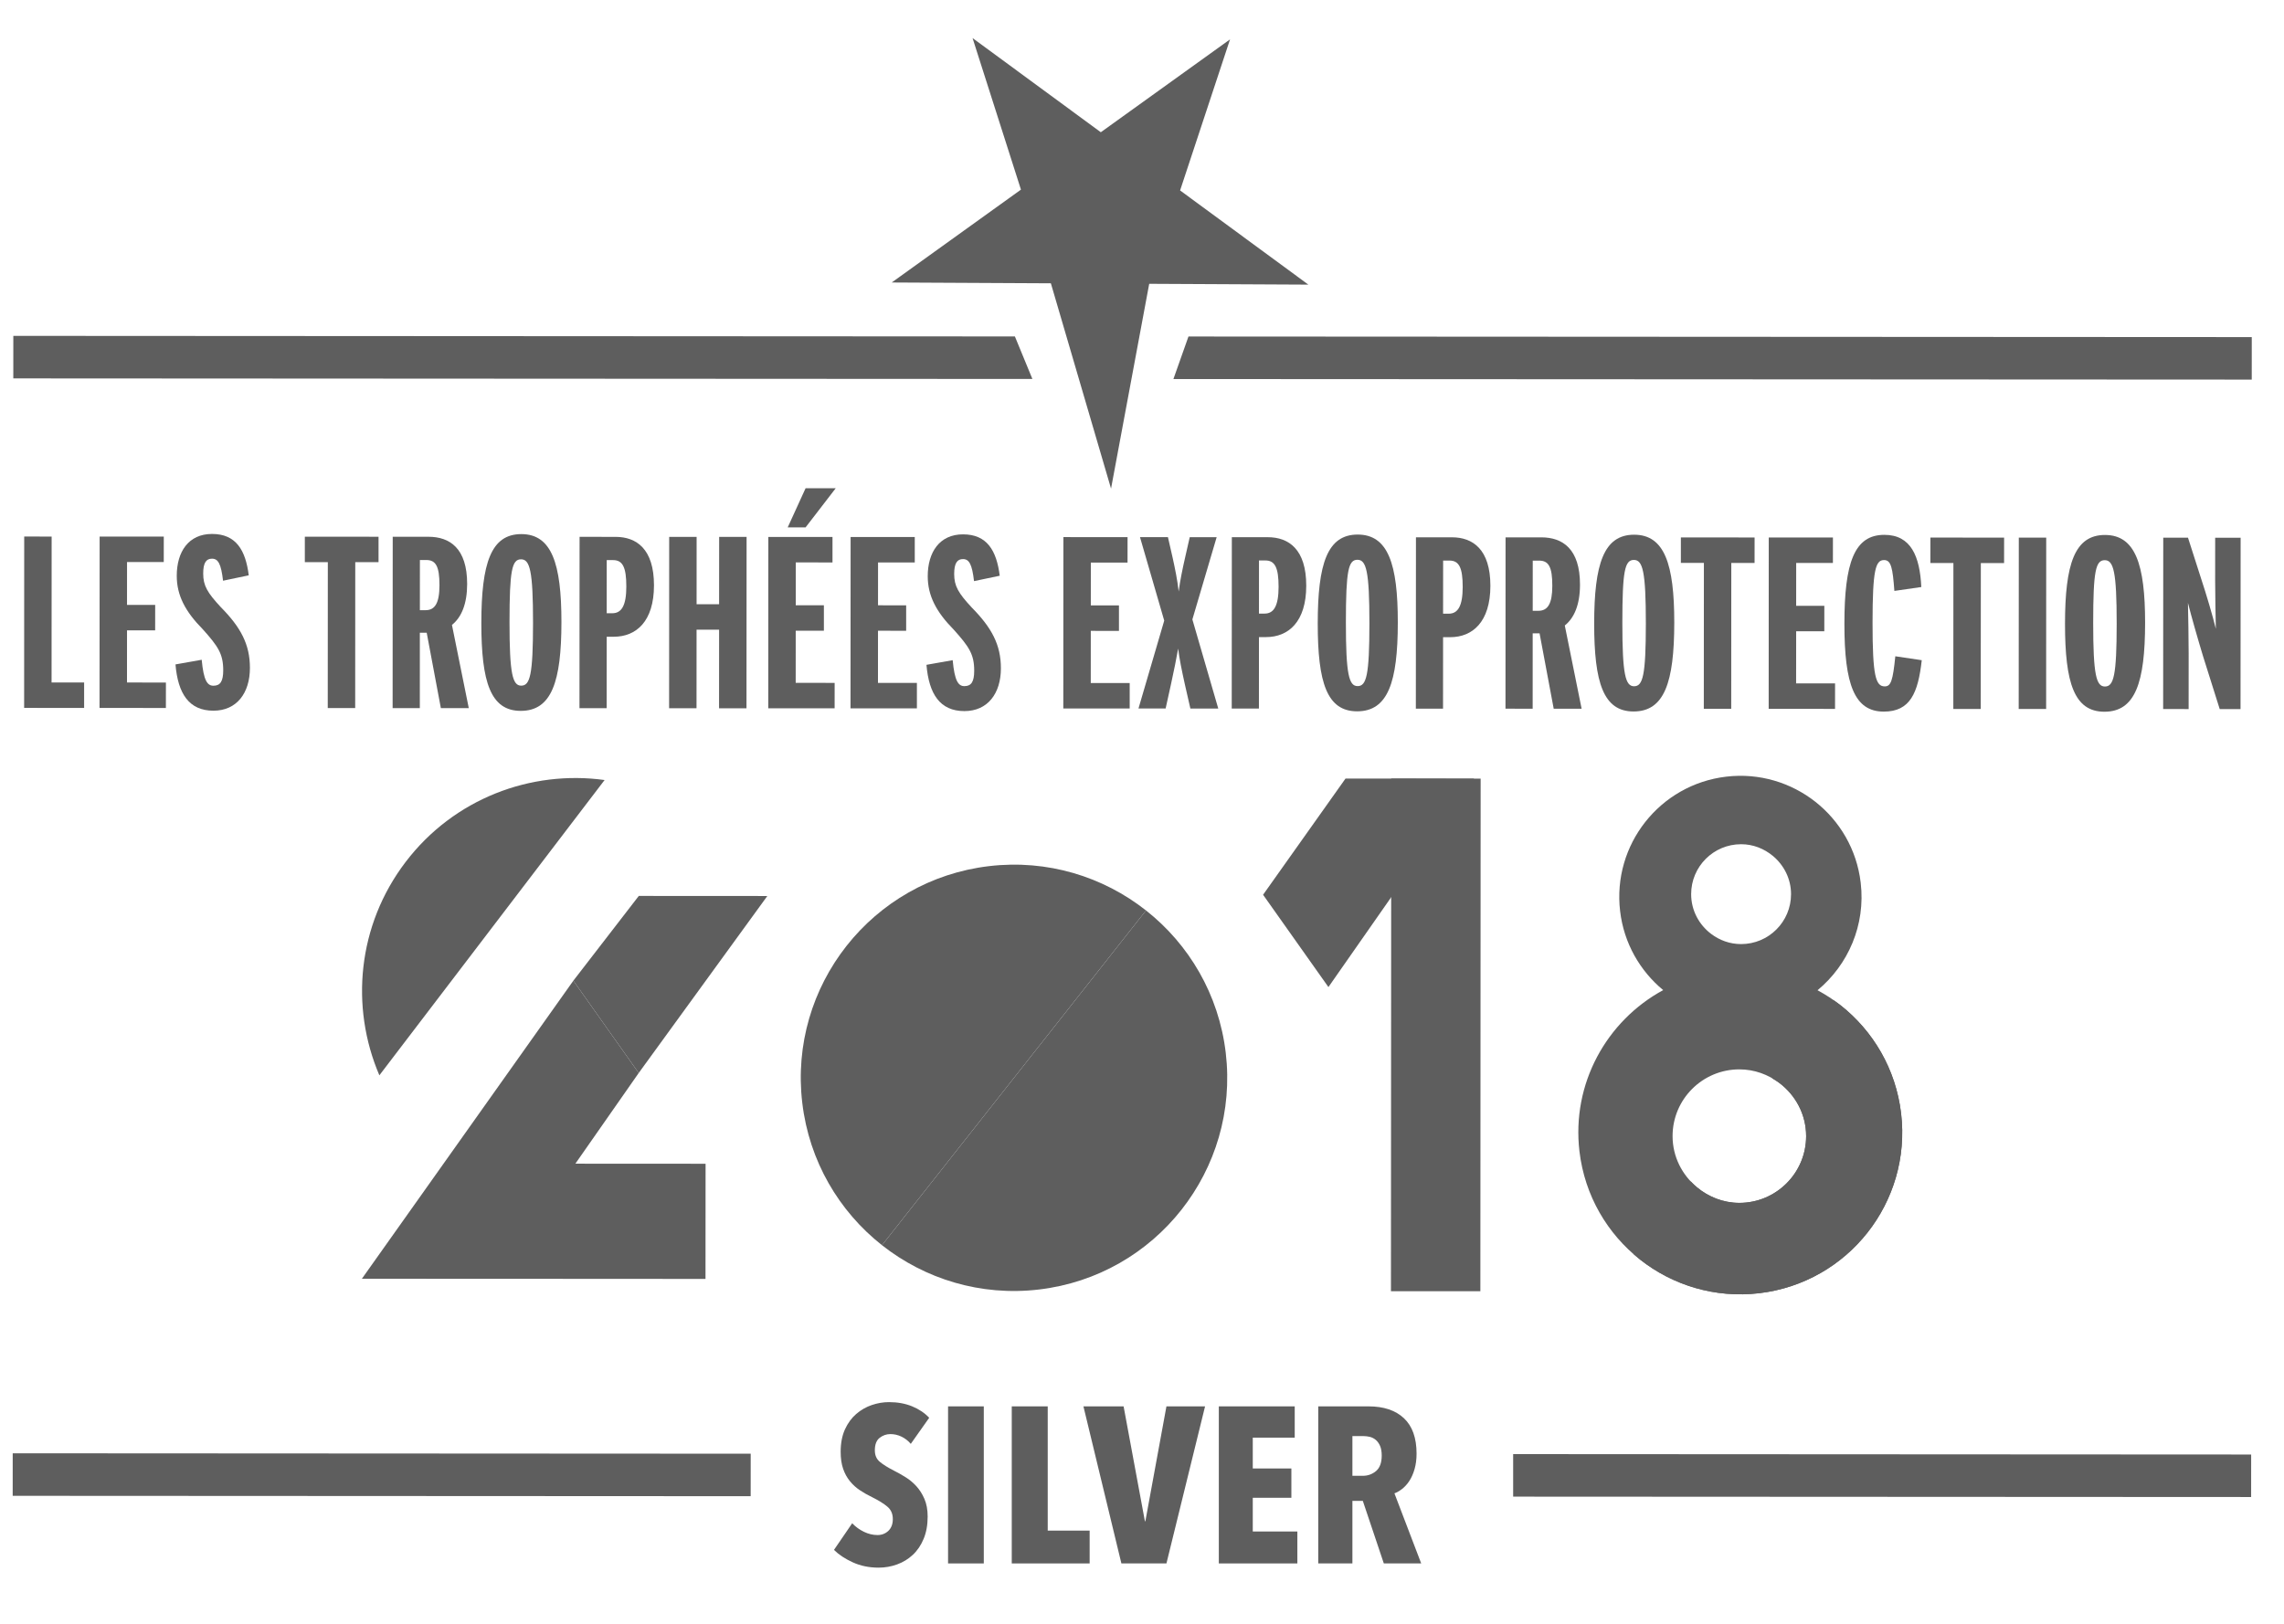 <?xml version="1.0" encoding="UTF-8"?>
<svg xmlns="http://www.w3.org/2000/svg" xmlns:xlink="http://www.w3.org/1999/xlink" width="90px" height="64px" viewBox="0 0 90 64" version="1.1">
  <!-- Generator: sketchtool 51.3 (57544) - http://www.bohemiancoding.com/sketch -->
  <title>ED1CAC46-9AF9-4046-B1C4-E707E251A42B</title>
  <desc>Created with sketchtool.</desc>
  <defs></defs>
  <g id="Graphics" stroke="none" stroke-width="1" fill="none" fill-rule="evenodd">
    <g id="Graphics-/-expoprotection" fill="#5E5E5E">
      <g id="expoprotection" transform="translate(0.5, 1.5)">
        <polygon id="Fill-1" points="0 57.456 29.08 57.471 29.081 55.796 0.001 55.78"></polygon>
        <polygon id="Fill-2" points="59.125 57.488 88.205 57.503 88.206 55.828 59.125 55.812"></polygon>
        <polygon id="Fill-3" points="0.024 13.414 40.181 13.436 39.491 11.76 0.025 11.738"></polygon>
        <polygon id="Fill-4" points="45.738 13.439 88.229 13.461 88.23 11.786 46.331 11.763"></polygon>
        <polygon id="Fill-5" points="37.823 -1.63751711e-05 39.73 5.974 34.638 9.634 40.909 9.666 43.28 17.758 44.784 9.686 51.055 9.718 46.001 6.006 47.969 0.052 42.877 3.712 37.823 -1.63751711e-05"></polygon>
        <polygon id="Fill-6" points="0.451 26.401 0.454 19.647 1.535 19.648 1.532 25.398 2.815 25.399 2.815 26.402"></polygon>
        <polygon id="Fill-7" points="3.422 26.403 3.426 19.649 5.954 19.65 5.953 20.653 4.506 20.653 4.505 22.341 5.615 22.342 5.614 23.345 4.505 23.344 4.504 25.4 6.038 25.401 6.037 26.404"></polygon>
        <path d="M7.91,26.511 C6.945,26.511 6.511,25.835 6.415,24.687 L7.448,24.504 C7.524,25.324 7.669,25.527 7.91,25.527 C8.18,25.527 8.296,25.354 8.296,24.919 C8.296,24.273 8.094,23.974 7.487,23.298 C6.802,22.603 6.464,21.966 6.465,21.194 C6.465,20.248 6.929,19.544 7.855,19.545 C8.801,19.545 9.177,20.182 9.302,21.176 L8.289,21.388 C8.212,20.722 8.096,20.52 7.855,20.52 C7.623,20.519 7.507,20.683 7.507,21.108 C7.507,21.581 7.671,21.86 8.201,22.43 C8.983,23.221 9.349,23.897 9.348,24.823 C9.348,25.817 8.826,26.512 7.91,26.511" id="Fill-8"></path>
        <polygon id="Fill-10" points="13.499 20.657 13.496 26.408 12.415 26.407 12.418 20.657 11.512 20.656 11.512 19.653 14.416 19.655 14.416 20.658"></polygon>
        <path d="M16.297,20.572 L16.046,20.572 L16.045,22.55 L16.267,22.55 C16.633,22.551 16.817,22.28 16.817,21.566 C16.818,20.823 16.673,20.572 16.297,20.572 Z M16.872,26.41 L16.314,23.438 L16.044,23.438 L16.043,26.409 L14.971,26.409 L14.975,19.655 L16.384,19.656 C17.223,19.656 17.909,20.11 17.908,21.518 C17.907,22.3 17.685,22.83 17.309,23.13 L17.972,26.41 L16.872,26.41 Z" id="Fill-12"></path>
        <path d="M20.032,20.545 C19.675,20.545 19.578,20.97 19.577,23.015 C19.576,25.08 19.701,25.524 20.039,25.524 C20.387,25.524 20.502,25.099 20.504,23.054 C20.505,20.989 20.379,20.545 20.032,20.545 M20.019,26.518 C18.832,26.517 18.466,25.388 18.467,23.053 C18.469,20.699 18.846,19.551 20.042,19.551 C21.238,19.552 21.624,20.71 21.623,23.016 C21.622,25.37 21.235,26.519 20.019,26.518" id="Fill-14"></path>
        <path d="M23.659,20.576 L23.408,20.576 L23.407,22.67 L23.629,22.67 C23.996,22.67 24.18,22.361 24.18,21.618 C24.18,20.856 24.036,20.576 23.659,20.576 M23.687,23.596 L23.407,23.596 L23.405,26.413 L22.334,26.413 L22.338,19.659 L23.756,19.66 C24.577,19.66 25.271,20.133 25.27,21.571 C25.269,22.999 24.565,23.596 23.687,23.596" id="Fill-16"></path>
        <polygon id="Fill-18" points="27.834 26.416 27.836 23.319 26.948 23.318 26.946 26.415 25.866 26.415 25.869 19.661 26.95 19.661 26.949 22.315 27.836 22.315 27.838 19.662 28.919 19.662 28.915 26.416"></polygon>
        <path d="M31.243,19.287 L30.539,19.287 L31.244,17.743 L32.431,17.744 L31.243,19.287 Z M29.773,26.417 L29.776,19.663 L32.304,19.664 L32.304,20.668 L30.857,20.667 L30.856,22.355 L31.965,22.356 L31.965,23.359 L30.855,23.359 L30.854,25.414 L32.389,25.415 L32.388,26.418 L29.773,26.417 Z" id="Fill-20"></path>
        <polygon id="Fill-22" points="33.014 26.419 33.018 19.665 35.546 19.666 35.546 20.669 34.099 20.669 34.098 22.357 35.207 22.358 35.207 23.361 34.097 23.36 34.096 25.416 35.63 25.417 35.63 26.42"></polygon>
        <path d="M37.502,26.527 C36.537,26.527 36.103,25.851 36.007,24.703 L37.04,24.52 C37.116,25.34 37.261,25.543 37.502,25.543 C37.773,25.543 37.888,25.37 37.888,24.935 C37.889,24.289 37.686,23.99 37.079,23.314 C36.394,22.619 36.057,21.982 36.057,21.21 C36.058,20.264 36.522,19.56 37.448,19.561 C38.393,19.561 38.769,20.198 38.894,21.192 L37.881,21.404 C37.804,20.738 37.688,20.536 37.447,20.536 C37.216,20.535 37.099,20.699 37.099,21.124 C37.099,21.597 37.263,21.876 37.793,22.446 C38.574,23.237 38.941,23.913 38.94,24.839 C38.94,25.833 38.418,26.528 37.502,26.527" id="Fill-24"></path>
        <polygon id="Fill-26" points="41.399 26.423 41.403 19.669 43.931 19.671 43.93 20.674 42.484 20.673 42.483 22.362 43.592 22.362 43.592 23.366 42.482 23.365 42.481 25.42 44.015 25.421 44.015 26.424"></polygon>
        <path d="M46.406,26.426 L46.184,25.451 C46.069,24.93 45.973,24.467 45.925,24.062 C45.857,24.457 45.76,24.92 45.644,25.46 L45.431,26.425 L44.361,26.425 L45.376,22.961 L44.421,19.671 L45.522,19.671 L45.705,20.472 C45.801,20.907 45.897,21.37 45.945,21.813 C46.003,21.37 46.1,20.907 46.197,20.482 L46.381,19.672 L47.442,19.672 L46.485,22.914 L47.505,26.426 L46.406,26.426 Z" id="Fill-28"></path>
        <path d="M49.361,20.59 L49.11,20.59 L49.109,22.684 L49.331,22.684 C49.698,22.684 49.881,22.375 49.882,21.632 C49.882,20.87 49.738,20.59 49.361,20.59 M49.389,23.61 L49.109,23.61 L49.107,26.427 L48.036,26.427 L48.04,19.673 L49.458,19.673 C50.279,19.674 50.973,20.147 50.972,21.584 C50.972,23.013 50.266,23.61 49.389,23.61" id="Fill-30"></path>
        <path d="M52.989,20.563 C52.632,20.563 52.535,20.987 52.534,23.033 C52.533,25.098 52.658,25.541 52.996,25.542 C53.344,25.542 53.46,25.117 53.461,23.072 C53.462,21.007 53.337,20.563 52.989,20.563 M52.976,26.536 C51.789,26.535 51.423,25.406 51.425,23.071 C51.426,20.717 51.803,19.569 52.999,19.569 C54.196,19.57 54.582,20.728 54.58,23.034 C54.579,25.388 54.192,26.536 52.976,26.536" id="Fill-32"></path>
        <path d="M56.617,20.594 L56.366,20.594 L56.364,22.688 L56.586,22.688 C56.953,22.688 57.136,22.379 57.137,21.636 C57.137,20.874 56.993,20.594 56.617,20.594 M56.644,23.614 L56.364,23.614 L56.362,26.431 L55.291,26.431 L55.295,19.677 L56.713,19.677 C57.534,19.678 58.228,20.151 58.228,21.588 C58.227,23.017 57.522,23.614 56.644,23.614" id="Fill-34"></path>
        <path d="M60.148,20.596 L59.897,20.596 L59.896,22.574 L60.118,22.574 C60.485,22.574 60.668,22.304 60.668,21.59 C60.669,20.847 60.525,20.596 60.148,20.596 Z M60.723,26.433 L60.166,23.462 L59.895,23.462 L59.894,26.433 L58.823,26.432 L58.826,19.679 L60.235,19.679 C61.074,19.68 61.76,20.133 61.759,21.542 C61.759,22.324 61.536,22.854 61.16,23.153 L61.823,26.434 L60.723,26.433 Z" id="Fill-36"></path>
        <path d="M63.883,20.569 C63.525,20.569 63.429,20.993 63.428,23.039 C63.427,25.103 63.552,25.547 63.89,25.548 C64.237,25.548 64.353,25.123 64.354,23.078 C64.355,21.013 64.23,20.569 63.883,20.569 M63.869,26.542 C62.683,26.541 62.317,25.412 62.318,23.076 C62.319,20.723 62.696,19.574 63.893,19.575 C65.089,19.576 65.475,20.734 65.474,23.04 C65.472,25.394 65.085,26.542 63.869,26.542" id="Fill-38"></path>
        <polygon id="Fill-40" points="67.721 20.687 67.718 26.437 66.638 26.437 66.641 20.686 65.734 20.686 65.734 19.682 68.639 19.684 68.638 20.687"></polygon>
        <polygon id="Fill-42" points="69.194 26.438 69.197 19.684 71.726 19.686 71.725 20.689 70.278 20.688 70.277 22.377 71.387 22.377 71.386 23.381 70.277 23.38 70.275 25.435 71.81 25.436 71.809 26.44"></polygon>
        <path d="M73.729,26.547 C72.581,26.546 72.176,25.495 72.178,23.082 C72.179,20.679 72.566,19.58 73.753,19.58 C74.804,19.581 75.151,20.43 75.208,21.637 L74.147,21.79 C74.08,20.893 74.022,20.574 73.742,20.574 C73.405,20.574 73.288,20.951 73.287,23.044 C73.286,25.148 73.411,25.553 73.768,25.553 C74.01,25.553 74.087,25.331 74.184,24.366 L75.226,24.521 C75.081,25.814 74.771,26.547 73.729,26.547" id="Fill-44"></path>
        <polygon id="Fill-46" points="77.554 20.692 77.55 26.443 76.47 26.442 76.473 20.691 75.566 20.691 75.567 19.688 78.471 19.689 78.47 20.693"></polygon>
        <polygon id="Fill-48" points="79.046 26.443 79.05 19.689 80.13 19.69 80.127 26.444"></polygon>
        <path d="M82.436,20.579 C82.078,20.579 81.982,21.003 81.981,23.049 C81.98,25.114 82.105,25.557 82.443,25.558 C82.79,25.558 82.906,25.133 82.907,23.088 C82.908,21.023 82.783,20.579 82.436,20.579 M82.423,26.552 C81.236,26.551 80.87,25.422 80.871,23.087 C80.872,20.733 81.249,19.584 82.446,19.585 C83.642,19.586 84.028,20.744 84.027,23.05 C84.025,25.404 83.639,26.552 82.423,26.552" id="Fill-50"></path>
        <path d="M86.967,26.448 L86.313,24.373 C86.11,23.707 85.84,22.761 85.715,22.26 C85.725,22.752 85.744,23.668 85.743,24.267 L85.742,26.447 L84.738,26.446 L84.742,19.693 L85.717,19.693 L86.246,21.343 C86.429,21.893 86.69,22.771 86.814,23.283 C86.805,22.82 86.786,21.894 86.787,21.392 L86.788,19.694 L87.791,19.694 L87.787,26.448 L86.967,26.448 Z" id="Fill-52"></path>
        <polygon id="Fill-54" points="57.584 29.188 52.519 29.186 49.271 33.766 51.846 37.404"></polygon>
        <polygon id="Fill-56" points="57.833 49.392 57.844 29.189 54.321 29.187 54.31 49.391"></polygon>
        <path d="M44.658,34.384 L39.456,40.981 L34.254,47.578 C35.943,48.909 38.139,49.597 40.443,49.324 C45.051,48.78 48.344,44.603 47.8,39.995 C47.527,37.691 46.347,35.716 44.658,34.384" id="Fill-58"></path>
        <path d="M38.47,32.638 C33.862,33.182 30.568,37.36 31.113,41.967 C31.385,44.271 32.566,46.247 34.254,47.578 L44.658,34.384 C42.97,33.053 40.774,32.365 38.47,32.638" id="Fill-60"></path>
        <path d="M15.486,32.47 C13.582,34.967 13.294,38.188 14.449,40.882 L23.324,29.244 C20.42,28.843 17.39,29.973 15.486,32.47" id="Fill-62"></path>
        <polygon id="Fill-64" points="29.736 33.815 24.671 33.812 22.093 37.152 24.668 40.791"></polygon>
        <polygon id="Fill-66" points="22.172 44.365 24.668 40.791 22.093 37.152 19.498 40.81 13.76 48.9 17.916 48.902 19.003 48.902 27.3 48.907 27.303 44.368"></polygon>
        <path d="M68.037,45.91 C67.4,45.909 66.824,45.673 66.368,45.296 C65.786,44.813 65.407,44.093 65.407,43.277 C65.408,41.824 66.587,40.647 68.04,40.648 C68.632,40.648 69.173,40.851 69.613,41.182 C70.251,41.662 70.67,42.42 70.67,43.28 C70.669,44.733 69.49,45.911 68.037,45.91 M68.108,31.774 C68.585,31.774 69.016,31.951 69.357,32.233 C69.792,32.594 70.075,33.133 70.075,33.743 C70.075,34.83 69.193,35.711 68.106,35.71 C67.663,35.71 67.258,35.558 66.93,35.311 C66.452,34.951 66.139,34.385 66.139,33.741 C66.139,32.654 67.021,31.773 68.108,31.774 M74.412,42.383 C74.205,40.633 73.309,39.133 72.026,38.121 C71.743,37.898 71.437,37.702 71.119,37.529 C72.325,36.53 73.018,34.962 72.82,33.291 C72.666,31.982 71.995,30.86 71.036,30.103 C70.076,29.347 68.828,28.956 67.52,29.111 C64.902,29.421 63.03,31.794 63.34,34.412 C63.489,35.68 64.126,36.77 65.037,37.524 C62.808,38.733 61.422,41.21 61.738,43.881 C61.945,45.631 62.841,47.132 64.124,48.143 C65.406,49.154 67.074,49.676 68.824,49.47 C72.324,49.056 74.826,45.883 74.412,42.383" id="Fill-68"></path>
        <path d="M68.824,49.47 C72.324,49.056 74.826,45.883 74.412,42.383 C74.205,40.633 73.309,39.133 72.026,38.121 C71.941,38.054 71.85,37.994 71.761,37.931 L69.333,41.003 C69.429,41.058 69.524,41.115 69.613,41.182 C70.251,41.662 70.67,42.42 70.67,43.28 C70.669,44.733 69.49,45.911 68.037,45.91 C67.4,45.909 66.823,45.673 66.368,45.296 C66.281,45.224 66.201,45.145 66.123,45.063 L63.866,47.919 C63.951,47.994 64.034,48.073 64.124,48.143 C65.406,49.154 67.074,49.676 68.824,49.47" id="Fill-70"></path>
        <path d="M35.389,55.408 C35.284,55.285 35.162,55.19 35.022,55.123 C34.882,55.056 34.736,55.023 34.585,55.023 C34.427,55.023 34.286,55.073 34.16,55.172 C34.035,55.271 33.973,55.435 33.973,55.662 C33.973,55.855 34.037,56.005 34.165,56.113 C34.293,56.221 34.483,56.34 34.733,56.468 C34.874,56.538 35.022,56.621 35.178,56.718 C35.333,56.814 35.476,56.932 35.605,57.072 C35.734,57.213 35.841,57.38 35.926,57.576 C36.011,57.772 36.054,58.004 36.054,58.273 C36.054,58.605 36.001,58.899 35.895,59.153 C35.789,59.407 35.647,59.617 35.468,59.783 C35.289,59.95 35.083,60.075 34.849,60.16 C34.614,60.245 34.372,60.287 34.121,60.287 C33.748,60.287 33.408,60.217 33.102,60.077 C32.796,59.937 32.55,59.774 32.363,59.587 L33.08,58.538 C33.214,58.678 33.369,58.79 33.544,58.875 C33.719,58.959 33.897,59.002 34.077,59.002 C34.246,59.002 34.389,58.946 34.506,58.836 C34.622,58.725 34.681,58.57 34.681,58.372 C34.681,58.168 34.611,58.006 34.471,57.887 C34.331,57.767 34.127,57.64 33.859,57.506 C33.69,57.425 33.531,57.334 33.382,57.235 C33.233,57.136 33.102,57.017 32.989,56.877 C32.875,56.737 32.786,56.574 32.722,56.387 C32.658,56.2 32.626,55.979 32.626,55.722 C32.626,55.378 32.683,55.083 32.796,54.835 C32.91,54.587 33.059,54.384 33.242,54.227 C33.426,54.07 33.63,53.953 33.854,53.877 C34.079,53.801 34.305,53.763 34.532,53.763 C34.87,53.763 35.173,53.819 35.442,53.929 C35.71,54.039 35.934,54.189 36.115,54.38 L35.389,55.408 Z" id="Fill-72"></path>
        <polygon id="Fill-75" points="36.858 60.121 38.266 60.121 38.266 53.93 36.858 53.93"></polygon>
        <polygon id="Fill-77" points="39.368 60.121 39.368 53.93 40.785 53.93 40.785 58.827 42.437 58.827 42.437 60.121"></polygon>
        <polygon id="Fill-78" points="45.463 60.121 43.688 60.121 42.192 53.93 43.775 53.93 44.615 58.46 44.632 58.46 45.463 53.93 46.985 53.93"></polygon>
        <polygon id="Fill-79" points="47.527 60.121 47.527 53.93 50.518 53.93 50.518 55.163 48.865 55.163 48.865 56.378 50.386 56.378 50.386 57.533 48.865 57.533 48.865 58.862 50.622 58.862 50.622 60.121"></polygon>
        <path d="M53.946,55.871 C53.946,55.714 53.924,55.585 53.88,55.486 C53.836,55.387 53.779,55.308 53.71,55.25 C53.639,55.192 53.562,55.153 53.478,55.132 C53.393,55.112 53.31,55.102 53.228,55.102 L52.791,55.102 L52.791,56.667 L53.202,56.667 C53.4,56.667 53.574,56.604 53.723,56.479 C53.871,56.353 53.946,56.151 53.946,55.871 Z M54.029,60.121 L53.201,57.655 L52.791,57.655 L52.791,60.121 L51.445,60.121 L51.445,53.93 L53.425,53.93 C54.024,53.93 54.489,54.086 54.821,54.397 C55.153,54.709 55.319,55.174 55.319,55.792 C55.319,56.02 55.292,56.224 55.24,56.404 C55.188,56.585 55.119,56.74 55.035,56.868 C54.951,56.996 54.856,57.101 54.752,57.183 C54.647,57.264 54.546,57.323 54.447,57.358 L55.502,60.121 L54.029,60.121 Z" id="Fill-80"></path>
      </g>
    </g>
  </g>
</svg>

